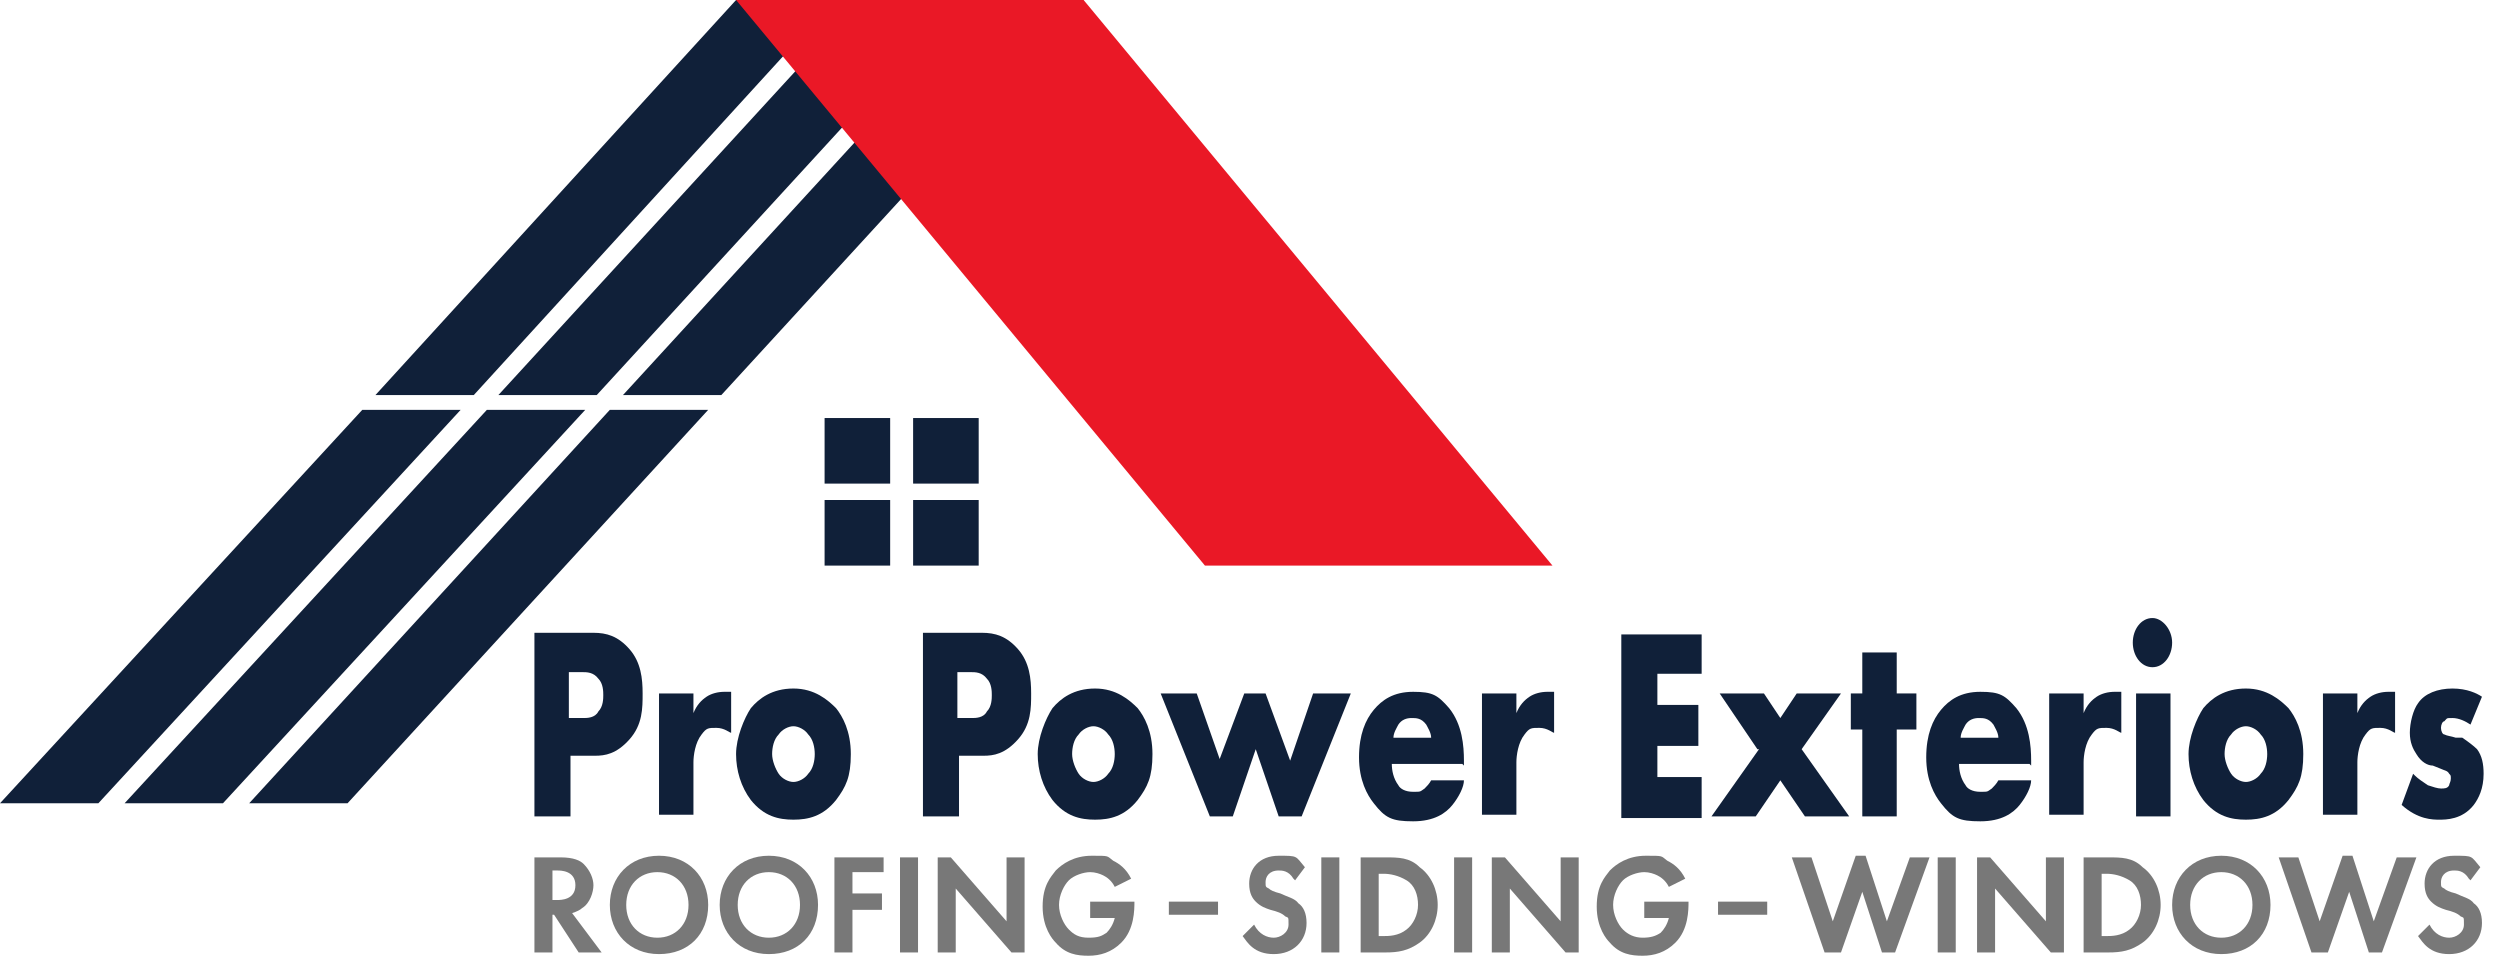 <?xml version="1.0" encoding="UTF-8"?>
<svg xmlns="http://www.w3.org/2000/svg" version="1.1" viewBox="0 0 152.5 58.8">
  <defs>
    <style>
      .cls-1 {
        fill: #ea1826;
      }

      .cls-2 {
        fill: #102039;
      }

      .cls-3 {
        fill: #787878;
      }
    </style>
  </defs>
  <!-- Generator: Adobe Illustrator 28.7.4, SVG Export Plug-In . SVG Version: 1.2.0 Build 166)  -->
  <g>
    <g id="Layer_1">
      <g>
        <polygon class="cls-2" points="44.9 0 50.9 0 28.9 24.1 22.9 24.1 44.9 0"/>
        <polygon class="cls-2" points="52.5 0 58.5 0 36.4 24.1 30.4 24.1 52.5 0"/>
        <polygon class="cls-2" points="60.1 0 66.1 0 44 24.1 38 24.1 60.1 0"/>
        <polygon class="cls-2" points="22.1 25 28.1 25 6 49 0 49 22.1 25"/>
        <polygon class="cls-2" points="29.7 25 35.7 25 13.6 49 7.6 49 29.7 25"/>
        <polygon class="cls-2" points="37.2 25 43.2 25 21.2 49 15.2 49 37.2 25"/>
      </g>
      <path class="cls-2" d="M54.3,25.5h-4v4h4v-4Z"/>
      <path class="cls-2" d="M59.7,25.5h-4v4h4v-4Z"/>
      <path class="cls-2" d="M54.3,30.5h-4v4h4s0-4,0-4Z"/>
      <path class="cls-2" d="M59.7,30.5h-4v4h4s0-4,0-4Z"/>
      <g>
        <path class="cls-2" d="M34.8,46.1v3.7h-2.2v-11.2h3.6c.8,0,1.5.2,2.2,1,.7.8.8,1.8.8,2.7s0,1.9-.8,2.8-1.5,1-2.1,1h-1.4ZM34.8,43.8h.8c.2,0,.7,0,.9-.4.3-.3.3-.8.3-1s0-.7-.3-1c-.3-.4-.7-.4-1-.4h-.8v2.8Z"/>
        <path class="cls-2" d="M40.2,42.3h2.1v1.2c.2-.5.5-.8.8-1,.3-.2.7-.3,1.1-.3s.1,0,.4,0v2.5c-.1,0-.4-.3-.9-.3s-.6,0-.9.4c-.4.5-.5,1.3-.5,1.7v3.2h-2.1v-7.5Z"/>
        <path class="cls-2" d="M51,48.8c-.8,1-1.7,1.2-2.6,1.2s-1.8-.2-2.6-1.2c-.6-.8-.9-1.8-.9-2.8s.5-2.2.9-2.8c.5-.6,1.3-1.2,2.6-1.2s2.1.7,2.6,1.2c.4.5.9,1.4.9,2.8s-.3,2-.9,2.8ZM47.5,44.8c-.3.3-.4.8-.4,1.2s.2.9.4,1.2c.2.3.6.5.9.5s.7-.2.9-.5c.3-.3.4-.8.4-1.2s-.1-.9-.4-1.2c-.2-.3-.6-.5-.9-.5s-.7.2-.9.5Z"/>
        <path class="cls-2" d="M58.5,46.1v3.7h-2.2v-11.2h3.6c.8,0,1.5.2,2.2,1,.7.8.8,1.8.8,2.7s0,1.9-.8,2.8-1.5,1-2.1,1h-1.4ZM58.5,43.8h.8c.2,0,.7,0,.9-.4.3-.3.3-.8.3-1s0-.7-.3-1c-.3-.4-.7-.4-1-.4h-.8v2.8Z"/>
        <path class="cls-2" d="M69.4,48.8c-.8,1-1.7,1.2-2.6,1.2s-1.8-.2-2.6-1.2c-.6-.8-.9-1.8-.9-2.8s.5-2.2.9-2.8c.5-.6,1.3-1.2,2.6-1.2s2.1.7,2.6,1.2c.4.5.9,1.4.9,2.8s-.3,2-.9,2.8ZM65.8,44.8c-.3.3-.4.8-.4,1.2s.2.9.4,1.2c.2.3.6.5.9.5s.7-.2.9-.5c.3-.3.4-.8.4-1.2s-.1-.9-.4-1.2c-.2-.3-.6-.5-.9-.5s-.7.2-.9.5Z"/>
        <path class="cls-2" d="M73,42.3l1.4,4,1.5-4h1.3l1.5,4.1,1.4-4.1h2.3l-3,7.5h-1.4l-1.4-4.1-1.4,4.1h-1.4l-3-7.5h2.3Z"/>
        <path class="cls-2" d="M89.2,46.6h-4.3c0,.4.1.9.4,1.3.1.2.4.4.9.4s.4,0,.7-.2c.1-.1.3-.3.4-.5h2c0,.4-.3,1-.7,1.5s-1.1,1-2.4,1-1.7-.2-2.4-1.1c-.4-.5-.9-1.4-.9-2.8s.4-2.3.9-2.9c.5-.6,1.2-1.1,2.4-1.1s1.5.2,2.2,1c.8,1,.9,2.3.9,3.2v.3ZM87.3,45c0-.3-.2-.6-.3-.8-.3-.4-.6-.4-.9-.4-.3,0-.6.1-.8.4-.1.2-.3.5-.3.8h2.3Z"/>
        <path class="cls-2" d="M90.4,42.3h2.1v1.2c.2-.5.5-.8.8-1,.3-.2.7-.3,1.1-.3s.1,0,.4,0v2.5c-.1,0-.4-.3-.9-.3s-.6,0-.9.4c-.4.5-.5,1.3-.5,1.7v3.2h-2.1v-7.5Z"/>
        <path class="cls-2" d="M103.8,41.1h-2.7v1.9h2.5v2.5h-2.5v1.9h2.7v2.5h-4.9v-11.2h4.9v2.5Z"/>
        <path class="cls-2" d="M107.2,45.7l-2.3-3.4h2.7l1,1.5,1-1.5h2.7l-2.4,3.4,2.9,4.1h-2.7l-1.5-2.2-1.5,2.2h-2.7l2.9-4.1Z"/>
        <path class="cls-2" d="M115.7,44.5v5.3h-2.1v-5.3h-.7v-2.2h.7v-2.5h2.1v2.5h1.2v2.2h-1.2Z"/>
        <path class="cls-2" d="M123.8,46.6h-4.3c0,.4.1.9.4,1.3.1.2.4.4.9.4s.4,0,.7-.2c.1-.1.3-.3.4-.5h2c0,.4-.3,1-.7,1.5s-1.1,1-2.4,1-1.7-.2-2.4-1.1c-.4-.5-.9-1.4-.9-2.8s.4-2.3.9-2.9c.5-.6,1.2-1.1,2.4-1.1s1.5.2,2.2,1c.8,1,.9,2.3.9,3.2v.3ZM121.9,45c0-.3-.2-.6-.3-.8-.3-.4-.6-.4-.9-.4-.3,0-.6.1-.8.4-.1.2-.3.5-.3.8h2.3Z"/>
        <path class="cls-2" d="M125,42.3h2.1v1.2c.2-.5.5-.8.8-1,.3-.2.7-.3,1.1-.3s.1,0,.4,0v2.5c-.1,0-.4-.3-.9-.3s-.6,0-.9.4c-.4.5-.5,1.3-.5,1.7v3.2h-2.1v-7.5Z"/>
        <path class="cls-2" d="M131.3,37.7c.6,0,1.2.7,1.2,1.5s-.5,1.5-1.2,1.5-1.2-.7-1.2-1.5.5-1.5,1.2-1.5ZM132.4,42.3v7.5h-2.1v-7.5h2.1Z"/>
        <path class="cls-2" d="M139.6,48.8c-.8,1-1.7,1.2-2.6,1.2s-1.8-.2-2.6-1.2c-.6-.8-.9-1.8-.9-2.8s.5-2.2.9-2.8c.5-.6,1.3-1.2,2.6-1.2s2.1.7,2.6,1.2c.4.5.9,1.4.9,2.8s-.3,2-.9,2.8ZM136.1,44.8c-.3.3-.4.8-.4,1.2s.2.9.4,1.2c.2.3.6.5.9.5s.7-.2.9-.5c.3-.3.4-.8.4-1.2s-.1-.9-.4-1.2c-.2-.3-.6-.5-.9-.5s-.7.2-.9.5Z"/>
        <path class="cls-2" d="M141.7,42.3h2.1v1.2c.2-.5.5-.8.8-1,.3-.2.7-.3,1.1-.3s.1,0,.4,0v2.5c-.1,0-.4-.3-.9-.3s-.6,0-.9.4c-.4.5-.5,1.3-.5,1.7v3.2h-2.1v-7.5Z"/>
        <path class="cls-2" d="M147.3,47.3c.2.2.5.4.8.6.3.1.6.2.8.2s.4,0,.5-.2c0-.1.1-.2.1-.4s0-.2-.1-.3c-.1-.2-.3-.2-.5-.3l-.5-.2c-.3,0-.7-.2-1-.7-.2-.3-.4-.7-.4-1.3s.2-1.4.5-1.8c.4-.6,1.2-.9,2.1-.9s1.5.3,1.8.5l-.7,1.7c-.3-.2-.7-.4-1.1-.4s-.3,0-.5.2c-.1,0-.2.2-.2.4s.1.4.2.4c.2.1.4.1.7.2h.4c.3.2.7.5.9.7.3.4.4.9.4,1.5,0,.9-.3,1.5-.6,1.9-.7.9-1.7.9-2.1.9s-1.3,0-2.3-.9l.7-1.9Z"/>
      </g>
      <g>
        <path class="cls-3" d="M34.2,52.3c.8,0,1.2.2,1.4.4.4.4.6.9.6,1.3s-.2,1.1-.7,1.4c-.1.1-.3.2-.6.3l1.8,2.4h-1.4l-1.5-2.3h-.1v2.3h-1.1v-5.8h1.6ZM33.7,54.9h.3c.2,0,1.1,0,1.1-.9s-.9-.9-1.1-.9h-.3v1.7Z"/>
        <path class="cls-3" d="M43.2,55.2c0,1.8-1.2,3-3,3s-3-1.3-3-3,1.2-3,3-3,3,1.3,3,3ZM42,55.2c0-1.2-.8-2-1.9-2s-1.9.8-1.9,2,.8,2,1.9,2,1.9-.8,1.9-2Z"/>
        <path class="cls-3" d="M49.9,55.2c0,1.8-1.2,3-3,3s-3-1.3-3-3,1.2-3,3-3,3,1.3,3,3ZM48.8,55.2c0-1.2-.8-2-1.9-2s-1.9.8-1.9,2,.8,2,1.9,2,1.9-.8,1.9-2Z"/>
        <path class="cls-3" d="M53.9,53.2h-1.9v1.3h1.8v1h-1.8v2.6h-1.1v-5.8h3v1Z"/>
        <path class="cls-3" d="M56,52.3v5.8h-1.1v-5.8h1.1Z"/>
        <path class="cls-3" d="M57.2,58.1v-5.8h.8l3.4,3.9v-3.9h1.1v5.8h-.8l-3.4-3.9v3.9h-1.1Z"/>
        <path class="cls-3" d="M66.6,55h2.6c0,.5,0,1.7-.8,2.5-.6.6-1.3.8-2,.8s-1.4-.1-2-.8c-.2-.2-.8-.9-.8-2.2s.5-1.8.8-2.2c.4-.4,1.1-.9,2.2-.9s.9,0,1.3.3c.4.2.8.5,1.1,1.1l-1,.5c-.2-.4-.5-.6-.7-.7-.2-.1-.5-.2-.8-.2-.4,0-1,.2-1.3.5-.3.3-.6.9-.6,1.5s.3,1.2.6,1.5c.3.3.6.5,1.2.5s.8-.1,1.1-.3c.2-.2.4-.5.5-.9h-1.5v-1Z"/>
        <path class="cls-3" d="M78.9,53.6c-.3-.5-.7-.5-.9-.5-.6,0-.8.4-.8.7s0,.3.2.4c.1.1.3.2.7.3.4.2.9.3,1.1.6.3.2.5.6.5,1.2,0,1.1-.8,1.9-2,1.9s-1.6-.7-1.9-1.1l.7-.7c.3.6.8.8,1.2.8s.9-.3.9-.8,0-.4-.2-.5c-.2-.2-.5-.3-.9-.4-.3-.1-.6-.2-.9-.5-.2-.2-.4-.5-.4-1.1,0-.9.6-1.7,1.8-1.7s1,0,1.6.7l-.6.8Z"/>
        <path class="cls-3" d="M81.7,52.3v5.8h-1.1v-5.8h1.1Z"/>
        <path class="cls-3" d="M84.5,52.3c.8,0,1.5,0,2.1.6.7.5,1.1,1.4,1.1,2.3s-.4,1.8-1.1,2.3c-.7.5-1.3.6-2.1.6h-1.5v-5.8h1.5ZM84.1,57.1h.3c.3,0,.9,0,1.4-.4.4-.3.7-.9.7-1.5s-.2-1.2-.7-1.5c-.5-.3-1-.4-1.4-.4h-.3v3.8Z"/>
        <path class="cls-3" d="M89.8,52.3v5.8h-1.1v-5.8h1.1Z"/>
        <path class="cls-3" d="M91,58.1v-5.8h.8l3.4,3.9v-3.9h1.1v5.8h-.8l-3.4-3.9v3.9h-1.1Z"/>
        <path class="cls-3" d="M100.4,55h2.6c0,.5,0,1.7-.8,2.5-.6.6-1.3.8-2,.8s-1.4-.1-2-.8c-.2-.2-.8-.9-.8-2.2s.5-1.8.8-2.2c.4-.4,1.1-.9,2.2-.9s.9,0,1.3.3c.4.2.8.5,1.1,1.1l-1,.5c-.2-.4-.5-.6-.7-.7-.2-.1-.5-.2-.8-.2-.4,0-1,.2-1.3.5-.3.3-.6.9-.6,1.5s.3,1.2.6,1.5c.3.3.7.5,1.2.5s.8-.1,1.1-.3c.2-.2.4-.5.5-.9h-1.5v-1Z"/>
        <path class="cls-3" d="M112.1,58.1h-.8l-2-5.8h1.2l1.3,3.9,1.4-4h.6l1.3,4,1.4-3.9h1.2l-2.1,5.8h-.8l-1.2-3.7-1.3,3.7Z"/>
        <path class="cls-3" d="M119.3,52.3v5.8h-1.1v-5.8h1.1Z"/>
        <path class="cls-3" d="M120.6,58.1v-5.8h.8l3.4,3.9v-3.9h1.1v5.8h-.8l-3.4-3.9v3.9h-1.1Z"/>
        <path class="cls-3" d="M128.6,52.3c.8,0,1.5,0,2.1.6.7.5,1.1,1.4,1.1,2.3s-.4,1.8-1.1,2.3c-.7.5-1.3.6-2.1.6h-1.5v-5.8h1.5ZM128.2,57.1h.3c.3,0,.9,0,1.4-.4.4-.3.7-.9.7-1.5s-.2-1.2-.7-1.5c-.5-.3-1-.4-1.4-.4h-.3v3.8Z"/>
        <path class="cls-3" d="M138.5,55.2c0,1.8-1.2,3-3,3s-3-1.3-3-3,1.2-3,3-3,3,1.3,3,3ZM137.4,55.2c0-1.2-.8-2-1.9-2s-1.9.8-1.9,2,.8,2,1.9,2,1.9-.8,1.9-2Z"/>
        <path class="cls-3" d="M141.8,58.1h-.8l-2-5.8h1.2l1.3,3.9,1.4-4h.6l1.3,4,1.4-3.9h1.2l-2.1,5.8h-.8l-1.2-3.7-1.3,3.7Z"/>
        <path class="cls-3" d="M150.6,53.6c-.3-.5-.7-.5-.9-.5-.6,0-.8.4-.8.7s0,.3.2.4c.1.1.3.2.7.3.4.2.9.3,1.1.6.3.2.5.6.5,1.2,0,1.1-.8,1.9-2,1.9s-1.6-.7-1.9-1.1l.7-.7c.3.6.8.8,1.2.8s.9-.3.9-.8,0-.4-.2-.5c-.2-.2-.5-.3-.9-.4-.3-.1-.6-.2-.9-.5-.2-.2-.4-.5-.4-1.1,0-.9.6-1.7,1.8-1.7s1,0,1.6.7l-.6.8Z"/>
      </g>
      <rect class="cls-3" x="71.3" y="55" width="3" height=".8"/>
      <rect class="cls-3" x="104.8" y="55" width="3" height=".8"/>
      <polygon class="cls-1" points="94.7 34.5 73.5 34.5 44.9 0 66.1 0 94.7 34.5"/>
    </g>
  </g>
</svg>